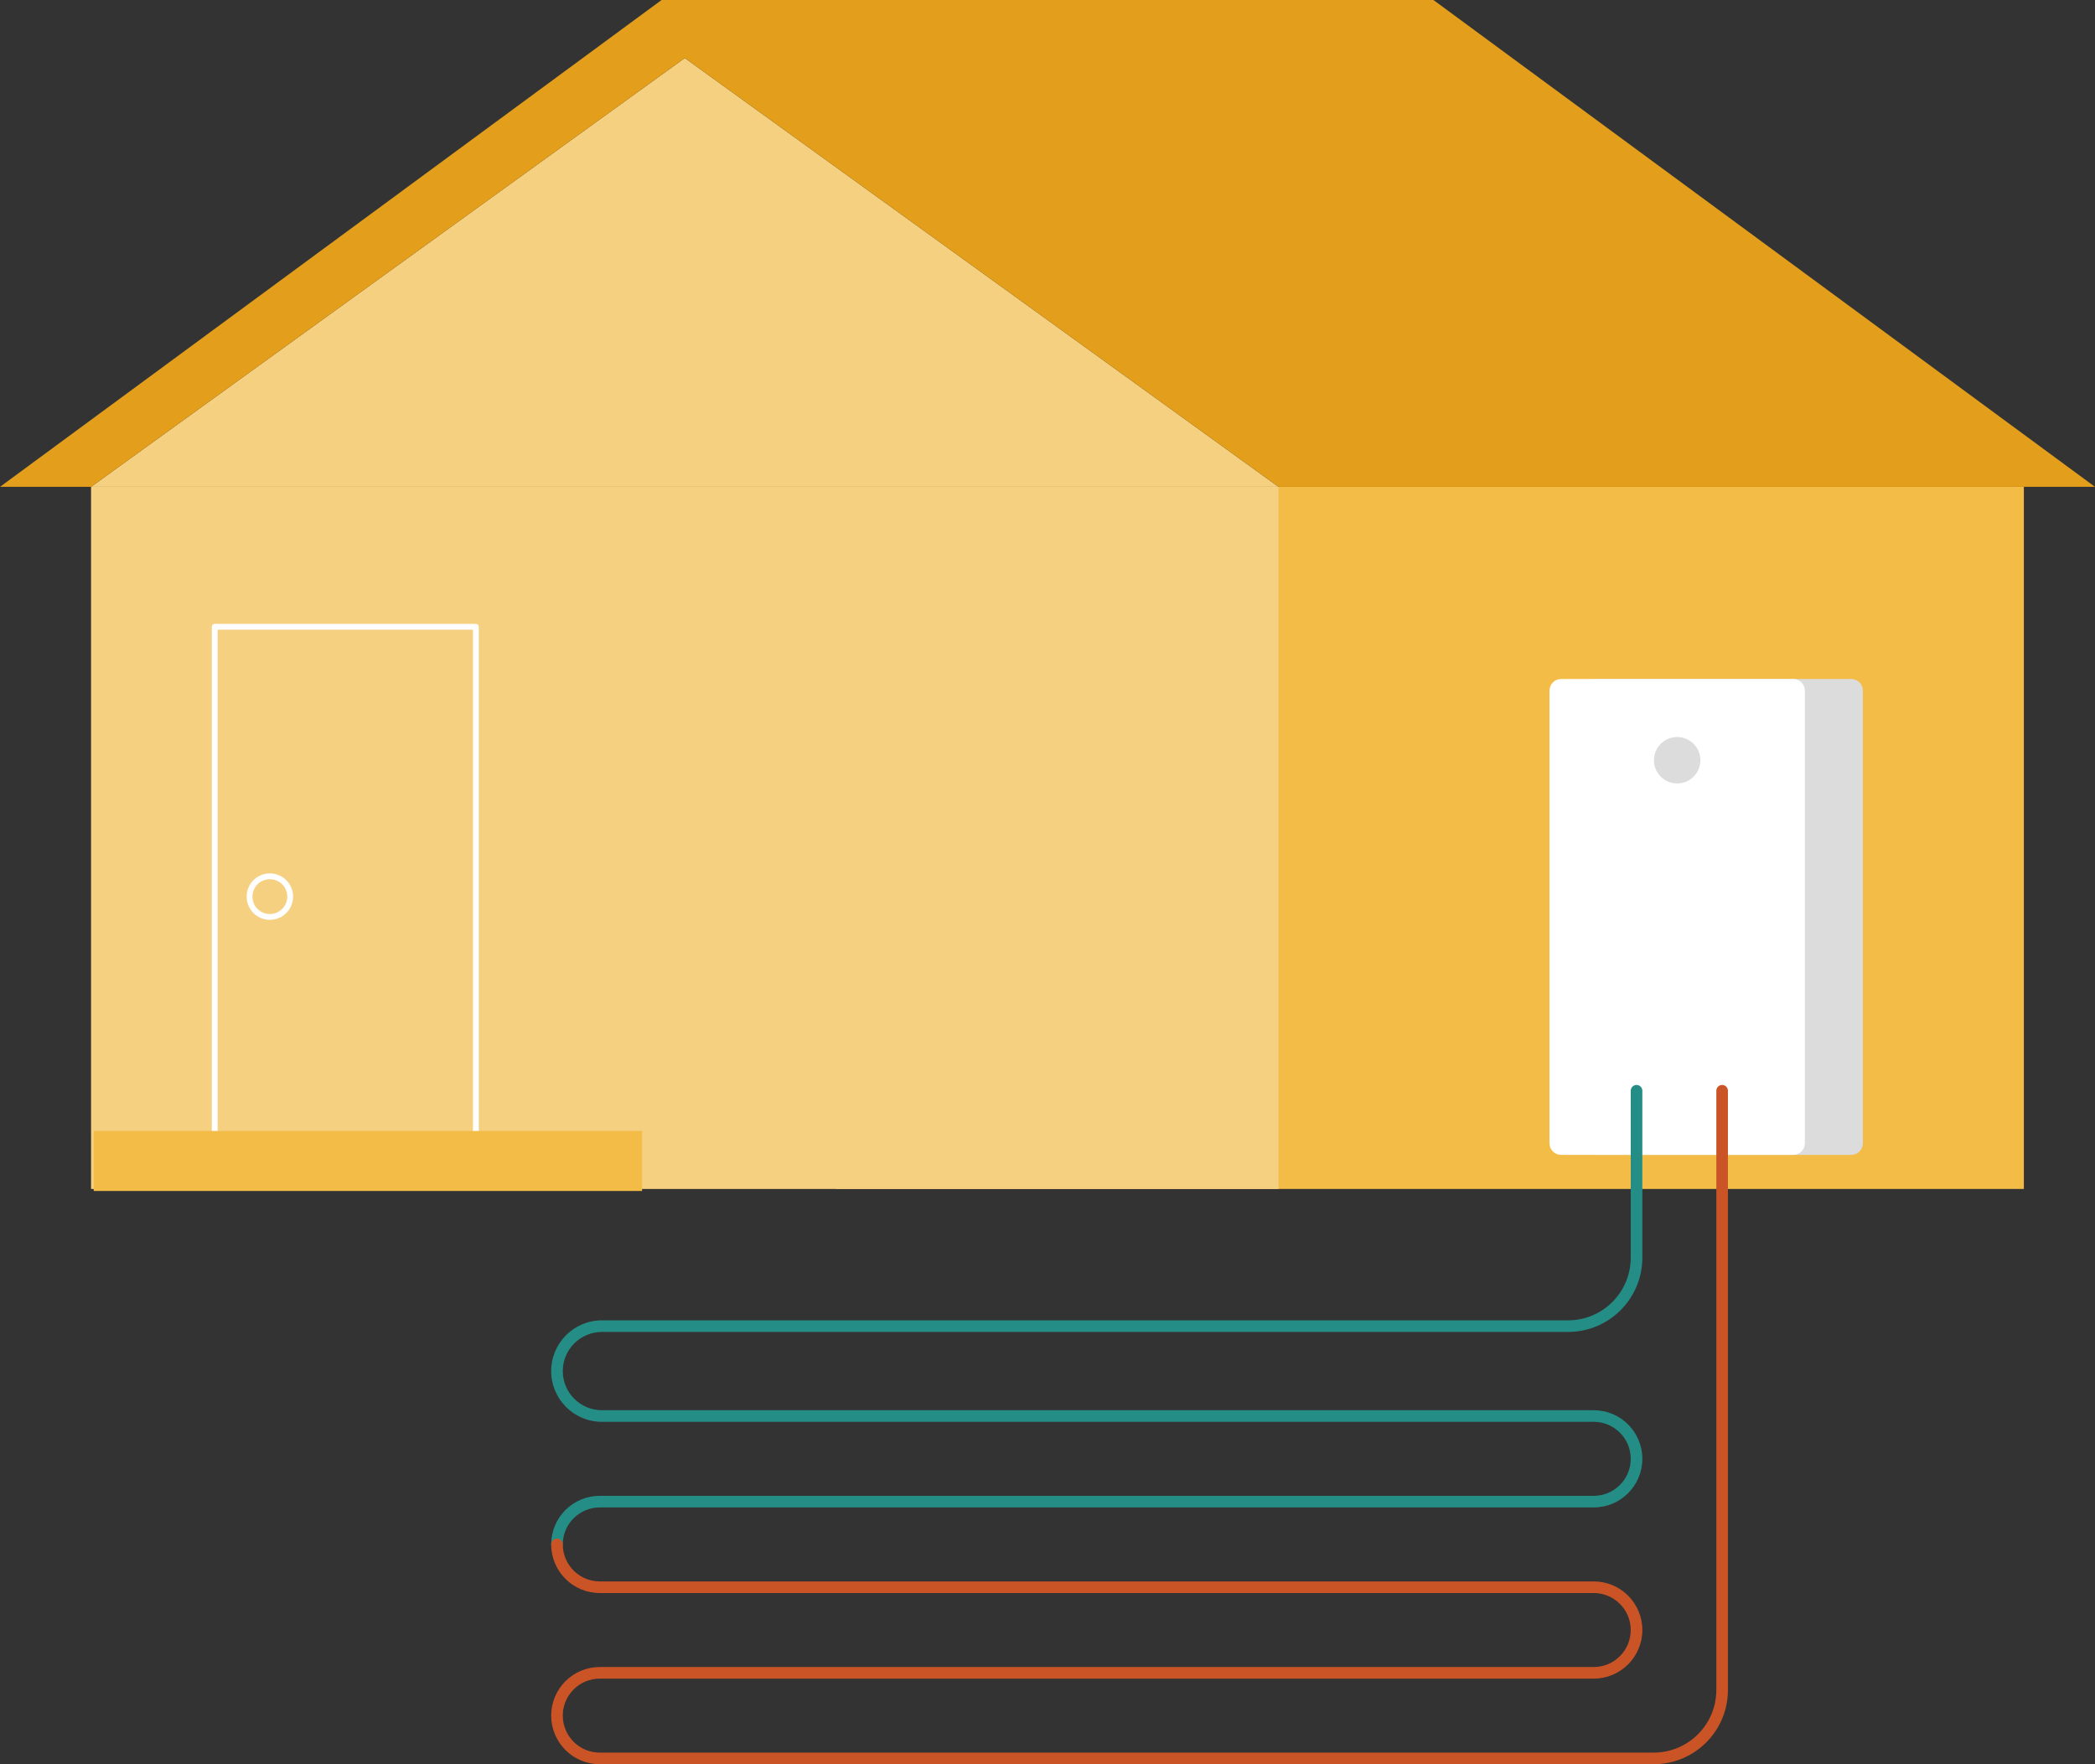 <svg width="361" height="304" viewBox="0 0 361 304" fill="none" xmlns="http://www.w3.org/2000/svg">
<rect x="0" y="0" width="361" height="304" fill="#333333" stroke="none"/>
<rect x="144.12" y="83.891" width="204.621" height="120.986" fill="#F2BC47"/>
<rect x="15.69" y="83.891" width="204.621" height="120.986" fill="#F6D081"/>
<path d="M37 195V108H82V195" stroke="white" stroke-linecap="round" stroke-linejoin="round"/>
<path d="M50 154.5C50 156.426 48.438 158 46.5 158C44.562 158 43 156.438 43 154.5C43 152.562 44.562 151 46.5 151C48.438 151 50 152.562 50 154.5V154.5Z" stroke="white" stroke-linecap="round" stroke-linejoin="round"/>
<path d="M110.639 194.881H16.148V205.221H110.639V194.881Z" fill="#F2BC47"/>
<path d="M117.999 10L220.31 83.891H15.688L117.999 10Z" fill="#F6D081"/>
<path d="M220.31 83.891L118 10L15.689 83.891H0L114 0H247L361 83.891H220.31Z" fill="#E39F1B"/>
<path d="M273 119C273 117.895 273.895 117 275 117H319C320.105 117 321 117.895 321 119V197C321 198.105 320.105 199 319 199H275C273.895 199 273 198.105 273 197V119Z" fill="#DCDCDC"/>
<path d="M267 119C267 117.895 267.895 117 269 117H309C310.105 117 311 117.895 311 119V197C311 198.105 310.105 199 309 199H269C267.895 199 267 198.105 267 197V119Z" fill="white"/>
<circle cx="289" cy="131" r="4" fill="#DCDCDC"/>
<path fill-rule="evenodd" clip-rule="evenodd" d="M282 186.951C282.552 186.951 283 187.399 283 187.951V216.713C283 223.783 277.269 229.513 270.2 229.513H103.719C99.995 229.513 96.976 232.533 96.976 236.257C96.976 239.982 99.995 243.001 103.719 243.001H274.625C279.25 243.001 283 246.75 283 251.376C283 256.001 279.25 259.751 274.625 259.751H103.351C99.83 259.751 96.976 262.605 96.976 266.126C96.976 266.678 96.528 267.126 95.976 267.126C95.423 267.126 94.976 266.678 94.976 266.126C94.976 261.5 98.725 257.751 103.351 257.751H274.625C278.145 257.751 281 254.897 281 251.376C281 247.855 278.145 245.001 274.625 245.001H103.719C98.89 245.001 94.976 241.086 94.976 236.257C94.976 231.428 98.89 227.513 103.719 227.513H270.2C276.164 227.513 281 222.678 281 216.713V187.951C281 187.399 281.447 186.951 282 186.951Z" fill="#248E86"/>
<path fill-rule="evenodd" clip-rule="evenodd" d="M296.749 186.951C297.302 186.951 297.749 187.399 297.749 187.951V291.2C297.749 298.27 292.019 304 284.95 304H103.351C98.725 304 94.976 300.251 94.976 295.625C94.976 291 98.725 287.25 103.351 287.25H274.625C278.145 287.25 281 284.396 281 280.876C281 277.355 278.145 274.501 274.625 274.501H103.351C98.725 274.501 94.976 270.751 94.976 266.126C94.976 265.573 95.423 265.126 95.976 265.126C96.528 265.126 96.976 265.573 96.976 266.126C96.976 269.646 99.83 272.501 103.351 272.501H274.625C279.25 272.501 283 276.25 283 280.876C283 285.501 279.25 289.25 274.625 289.25H103.351C99.83 289.25 96.976 292.105 96.976 295.625C96.976 299.146 99.83 302 103.351 302H284.95C290.914 302 295.749 297.165 295.749 291.2V187.951C295.749 187.399 296.197 186.951 296.749 186.951Z" fill="#CB5427"/>
</svg>
